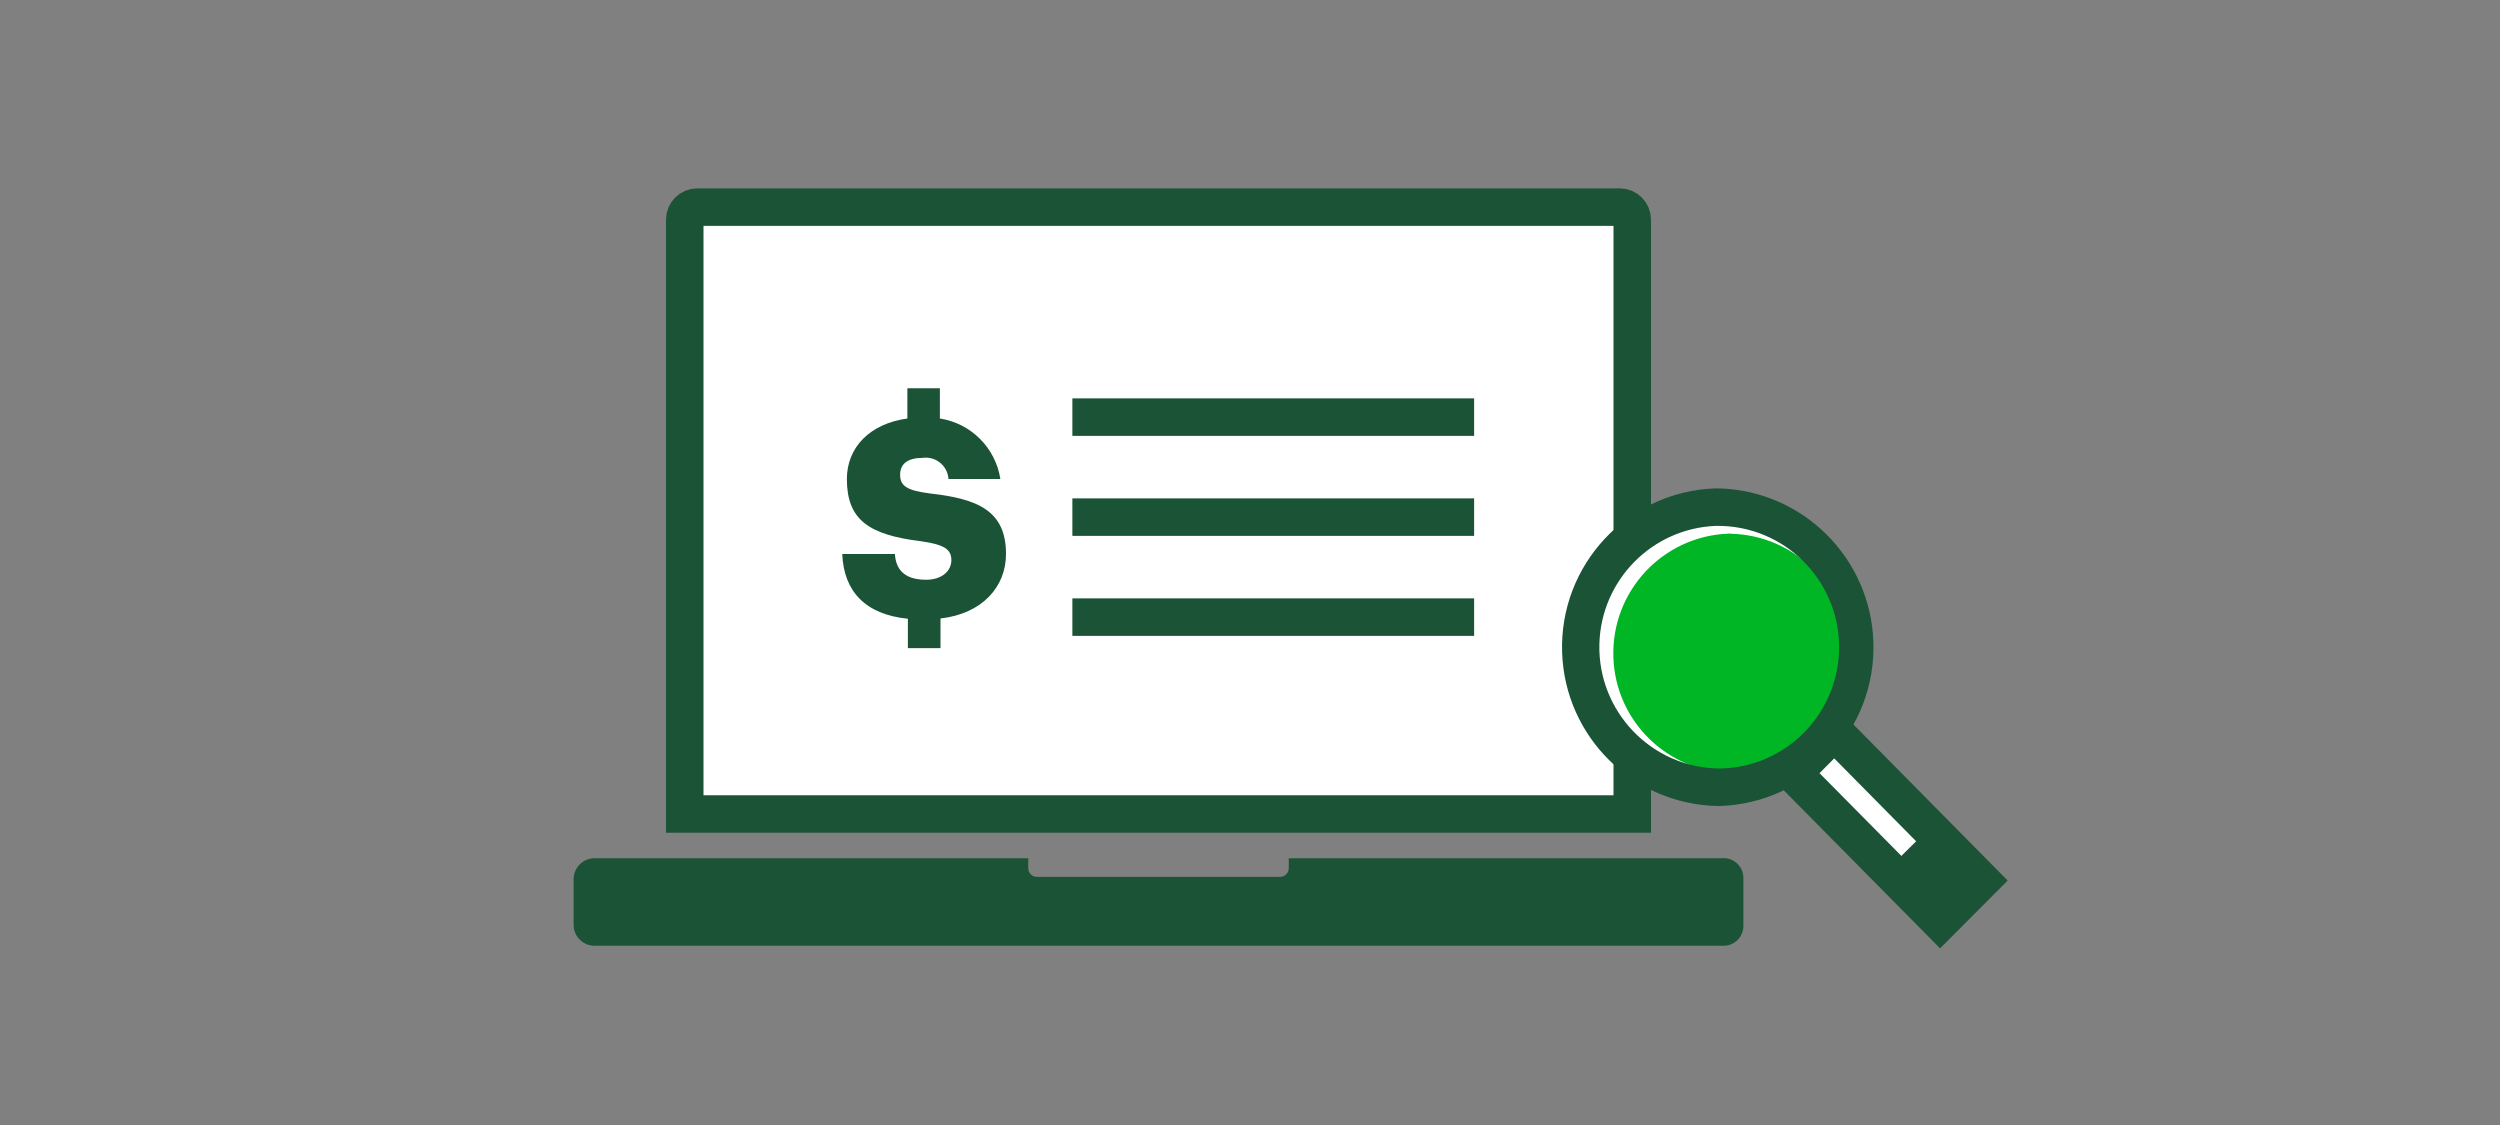 <?xml version="1.0" encoding="UTF-8"?><svg id="FLT_ART_WORKS" xmlns="http://www.w3.org/2000/svg" viewBox="0 0 200 90"><rect x="0" y="0" width="200" height="90" fill="#808080" stroke="none"/><defs><style>.cls-1{fill:#00b624;}.cls-2,.cls-3{fill:#fff;}.cls-4{fill:#1a5336;}.cls-5{fill:none;stroke-linecap:square;}.cls-5,.cls-3{stroke:#1a5336;stroke-miterlimit:10;stroke-width:3px;}</style></defs><path class="cls-2" d="M55.76,16.57h73.8c.55,0,1,.45,1,1v47.55H54.76V17.57c0-.55,.45-1,1-1Z"/><path class="cls-5" d="M55.78,16.57h73.8c.55,0,1,.45,1,1v47.55H54.78V17.57c0-.55,.45-1,1-1Z"/><path class="cls-4" d="M137.89,68.66h-34.79v.8c0,.38-.31,.69-.69,.69h-19.46c-.38,0-.69-.31-.69-.69v-.8H47.56c-.92,0-1.67,.75-1.67,1.67v3.66c0,.92,.75,1.67,1.67,1.67h90.33c.87,0,1.58-.71,1.58-1.58v-3.85c0-.87-.71-1.58-1.58-1.58Z"/><g><line class="cls-5" x1="87.29" y1="33.37" x2="116.43" y2="33.37"/><line class="cls-5" x1="87.29" y1="41.37" x2="116.43" y2="41.37"/><line class="cls-5" x1="87.29" y1="49.37" x2="116.43" y2="49.37"/><path class="cls-4" d="M80.48,44.32c0-3.47-2.26-4.41-6.05-4.84-1.95-.24-2.42-.64-2.42-1.51s.62-1.34,1.8-1.34c.99-.14,1.91,.55,2.05,1.54,0,.05,.01,.1,.02,.15h4.15c-.39-2.49-2.34-4.45-4.84-4.84v-2.42h-2.6v2.42c-3.01,.41-4.84,2.32-4.84,4.84,0,3.26,1.74,4.47,5.94,4.98,1.89,.27,2.42,.67,2.42,1.51s-.73,1.57-2.02,1.57c-1.86,0-2.42-.93-2.5-2.06h-4.21c.12,2.99,1.85,4.84,5.25,5.18v2.35h2.61v-2.37c3.36-.39,5.24-2.55,5.24-5.16Z"/></g><g><g><path class="cls-2" d="M137.74,61.46c-5.33,0-9.67-4.34-9.67-9.67s4.34-9.67,9.67-9.67,9.67,4.34,9.67,9.67-4.34,9.67-9.67,9.67Z"/><path class="cls-2" d="M137.74,43.11c4.79,0,8.67,3.88,8.67,8.67s-3.88,8.67-8.67,8.67-8.67-3.88-8.67-8.67,3.88-8.67,8.67-8.67m0-2c-5.89,0-10.67,4.79-10.67,10.67s4.79,10.67,10.67,10.67,10.67-4.79,10.67-10.67-4.79-10.67-10.67-10.67h0Z"/></g><g id="magnifyingGlass"><polygon class="cls-3" points="155.21 73.74 143.45 61.85 146.74 58.54 158.5 70.44 155.21 73.74"/><polygon class="cls-4" points="151.79 68.79 153.7 66.9 158.5 70.91 156.16 72.92 151.79 68.79"/><path class="cls-1" d="M138.45,42.69h-.14c-5.28,.18-9.42,4.61-9.24,9.9,.17,5.08,4.29,9.14,9.38,9.25h.14c5.29-.18,9.42-4.61,9.24-9.89-.17-5.08-4.29-9.14-9.37-9.25Z"/></g></g><path class="cls-4" d="M137.39,39.07v3c5.36-.02,9.72,4.32,9.74,9.68,0,2.53-.98,4.97-2.74,6.79-1.79,1.85-4.25,2.91-6.83,2.94h-.14c-5.36-.13-9.6-4.59-9.47-9.95,.13-5.12,4.21-9.27,9.34-9.46h.14v-3m0,0h-.19c-7.02,.24-12.51,6.12-12.27,13.14,.23,6.75,5.7,12.14,12.45,12.27h.18c7.02-.24,12.51-6.12,12.27-13.13-.23-6.75-5.69-12.14-12.44-12.28Z"/></svg>